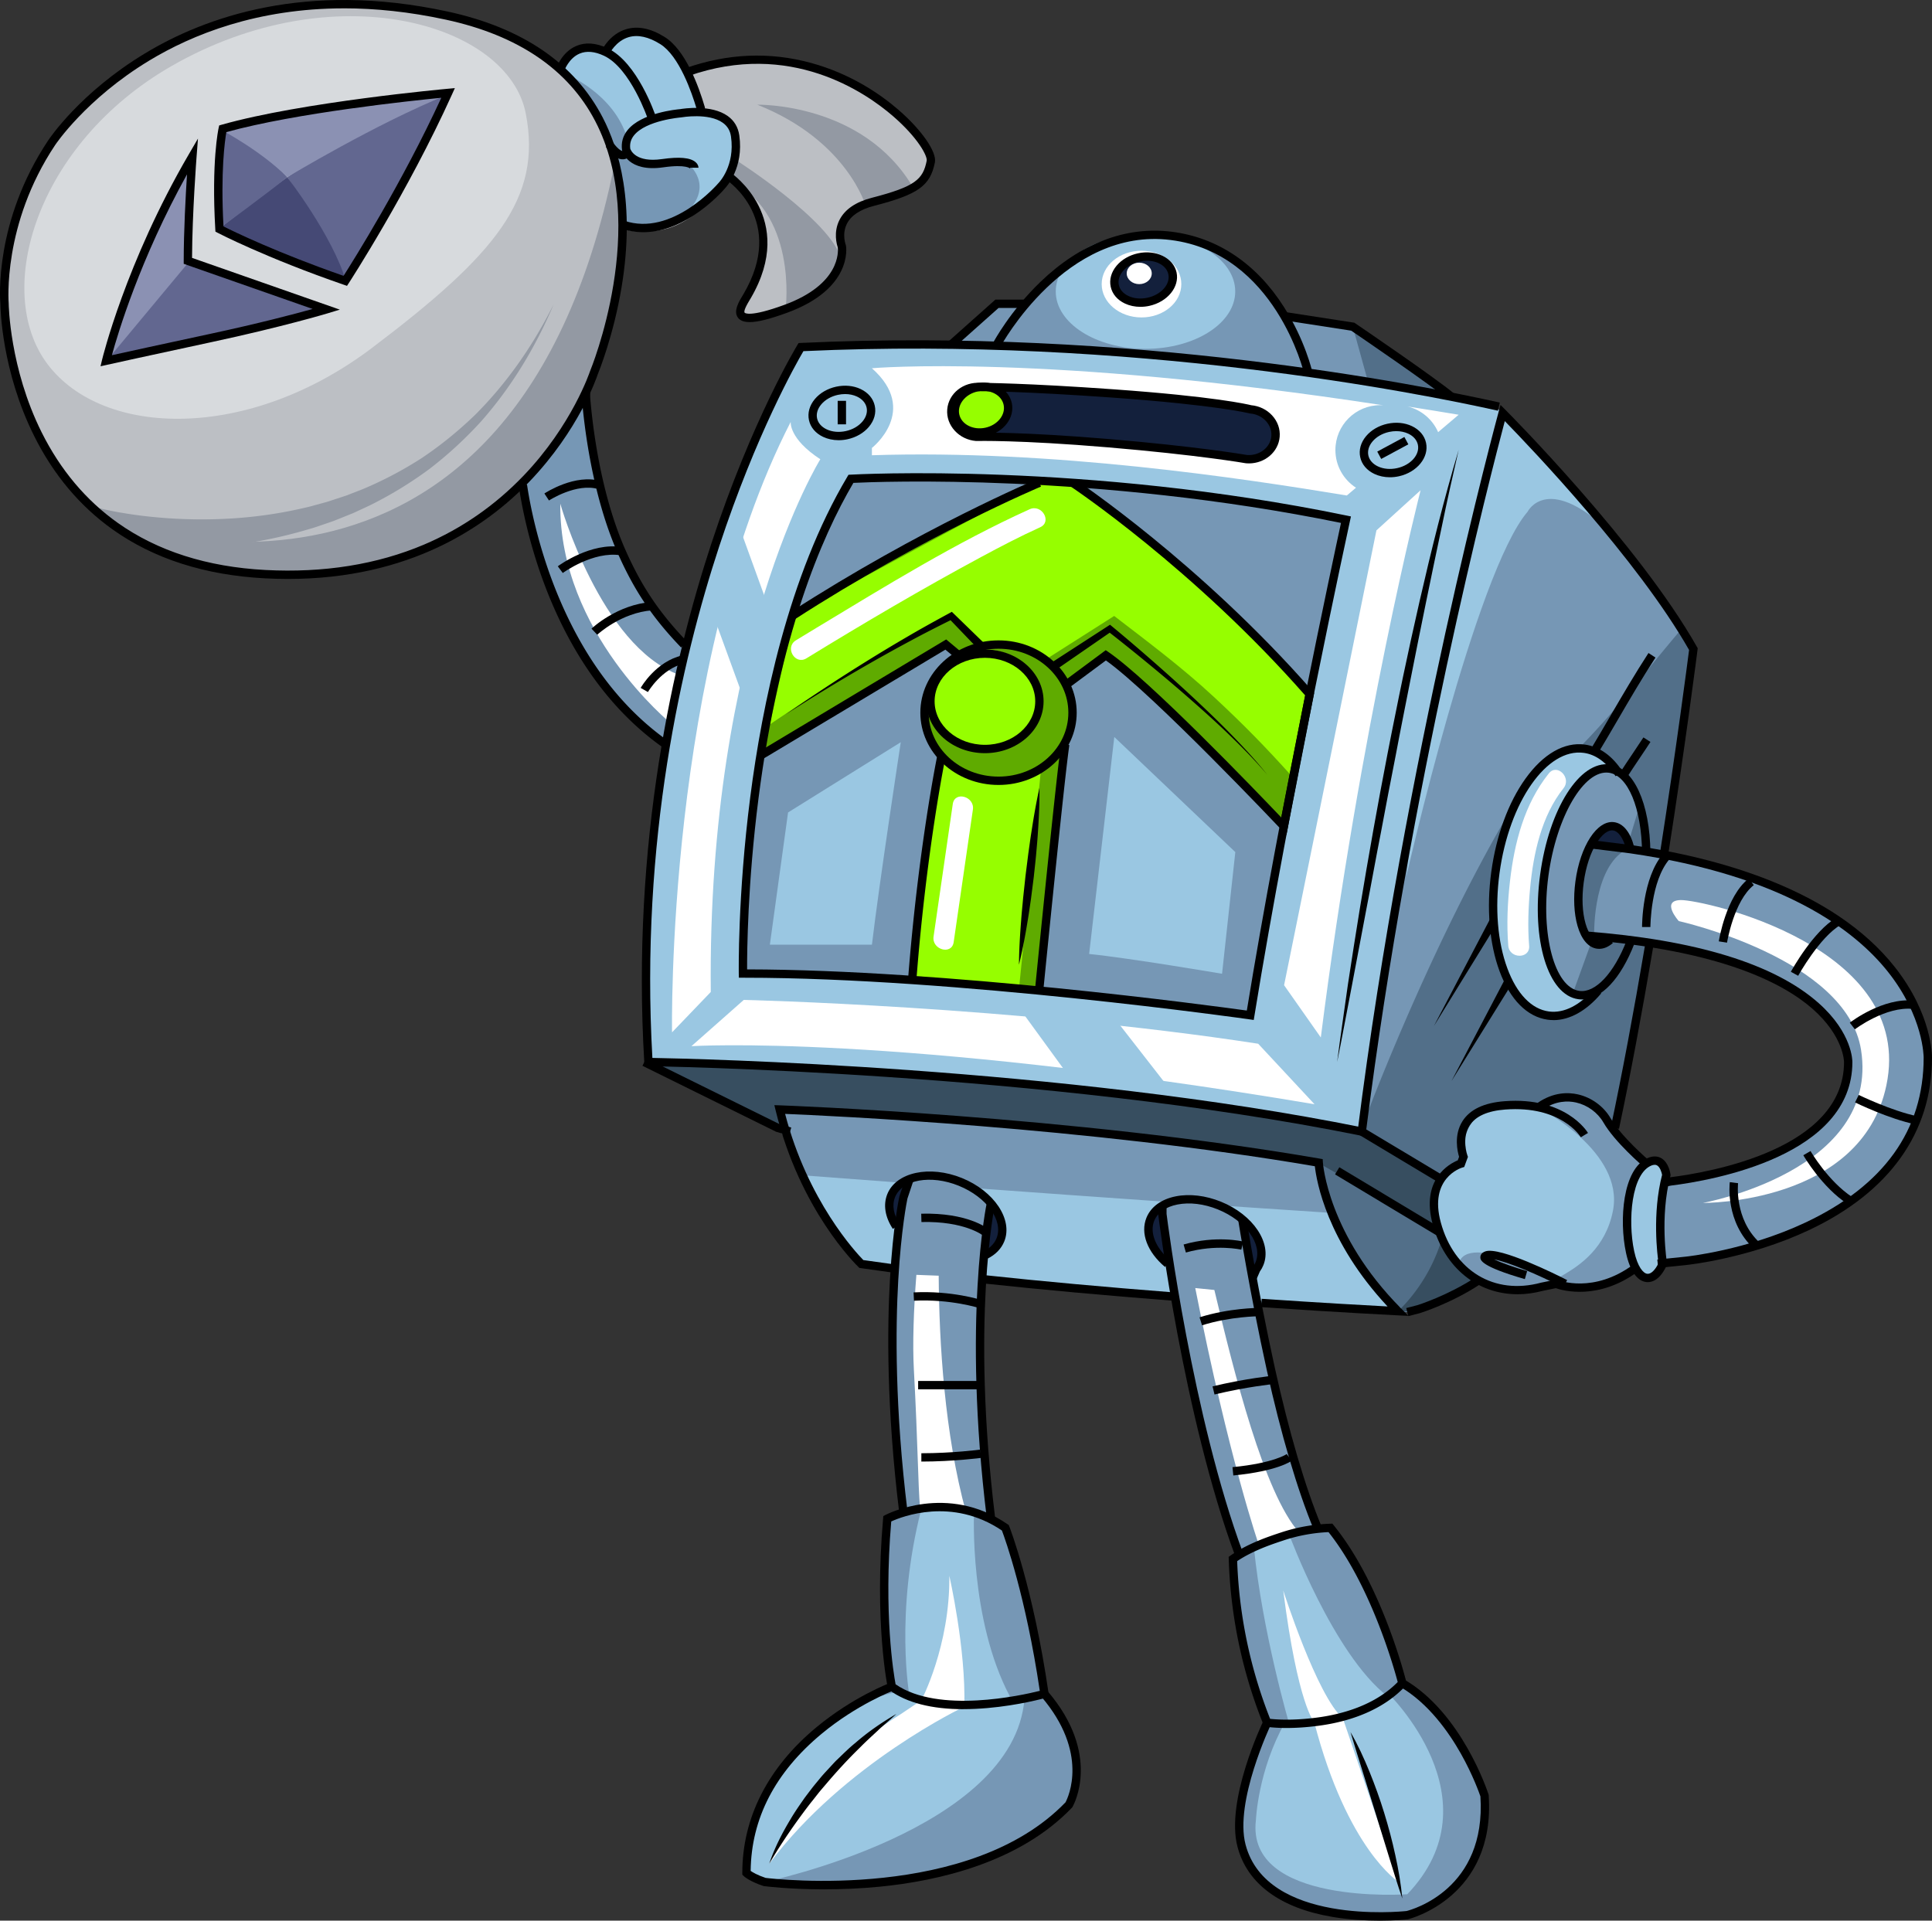 <svg xmlns="http://www.w3.org/2000/svg" id="Capa_2" data-name="Capa 2" viewBox="0 0 925.75 920.4"><rect x="0" y="0" width="925.75" height="920.4" fill="#333333" stroke="none"/><defs><style>.cls-1{fill:#fff}.cls-2{fill:#96fe00}.cls-3{fill:#8b91b3}.cls-4{fill:#9399a3}.cls-7{fill:#13203c}.cls-8{fill:#374e60}.cls-9{fill:#9ac7e2}.cls-10{fill:#626790}.cls-12{fill:#7697b5}.cls-13{fill:#526f89}.cls-15{fill:none;stroke:#000;stroke-miterlimit:10;stroke-width:4px}</style></defs><g id="Capa_2-2" data-name="Capa 2"><path d="M797.18 410.42s11.27-77.97 14.24-99.36c0 0-28.76-51.93-91.4-113.16l-4.31-3.57-22.34-4.19-45.17-33.59-32.65-5.04s-18.85-34.78-56.44-38.7c-39.74-4.14-67.68 32.78-67.68 32.78h-13.75l-21.87 19.49-72.02 1.26s-27.61 41.76-56.02 142.54c0 0-44.6-43.89-47-121.05 0 0-9.14 25.89-30.77 43.86 0 0 10.72 88.15 69.05 125.06 0 0-15.01 83.47-8.35 152.19l62.01 31.6 5.85 7.92s9.5 29.31 34.15 57.26l14.88 2.08s-3.23 66.06 5.27 116.97c0 0 19.39-7.47 41.95 2.72 0 0-10.82-75.9-2.63-114.36l90.03 8.21s9.98 62.25 31.57 123.79c0 0 15.54-9.42 37.57-12.94 0 0-21.87-52.06-26.92-107.79l69.89 4.38 33.62-14.89.82-.08c12.43 9.02 36.9 1.42 36.9 1.42 26.77 6.06 37.54-8.59 37.54-8.59 5.31 12.47 13.22 1.66 13.22 1.66l.16-2.95 1.88-.18s116.15-5.77 125.04-91.64c0 0 8.48-79.36-126.31-103.11Zm70.99 131.85c-20.71 19.1-66.29 23.9-69.72 22.74.41-12.16-6.57-9.52-10.67-6.95-.62-1.14-.56-1.88-.56-1.88l-13.41-15.64 16.42-87.84c39.35 2.53 69.64 21.85 69.64 21.85 52.99 33.38 8.3 67.72 8.3 67.72" class="cls-12"/><path d="M425.16 727.79s29.43-14.68 56.58 4.35c0 0 13.31 33.18 18.73 79.6 0 0 24.05 24.86 11.74 53.14 0 0-43.53 50.94-149.43 35.61l-5.08-2.97s-4.35-57.08 69.92-89.22c0 0-6.19-41.9-2.46-80.52ZM590.77 747.08s17.36-12.89 46.74-14.9c0 0 20.51 25.92 34.45 74.45 0 0 24.82 12.1 39.38 53.82 0 0 5.43 42.89-37.01 57.3 0 0-69.66 8-79.05-35.29 0 0-5.54-19.11 12.54-57.2 0 0-16.16-25.26-17.04-78.18Z" class="cls-12"/><path d="M380.5 294.62s-9.94 22.45-16.28 68.5l88.97-54.23 6.16 5.15s-30.35 16.04-8.41 49.09c0 0-10.16 55.75-15.11 106.4l62.1 5.14 12.35-117.04s8.45-15.46.52-29.46l20.07-14s36.35 31.53 84.68 81.77l11.98-63.28s-61.15-66.85-111.9-100.17l-18.44-.79s-84.07 39.38-116.69 62.93Z" style="fill:#5fab00"/><ellipse cx="471.88" cy="335.17" class="cls-2" rx="26" ry="24"/><path d="M368.88 347.17s54.02-37.14 85.01-50.57h2.94l12.72 14.57s13.32-8 31.32 5l33-21c14.65 11.3 32.14 24.24 48 39 14.76 13.73 24.9 24.25 36.56 37.16l9.09-38.67s-53.15-59.85-111.9-100.17l-18.44-.79-116.69 62.93-11.62 52.55Z" class="cls-2"/><path d="M715.72 194.32s-153.98-37.8-333.91-27.98c0 0-83.26 141.38-71.09 342.6 0 0 183.17 1.22 341.17 33.22 0 0 35.28-233.54 68.14-344.27zM598.57 486.84c-71.32-16.32-242.58-20.19-242.58-20.19-2.9-158.52 50.62-237.92 50.62-237.92 130.72-5.44 238.34 21.48 238.34 21.48l-46.38 236.64Z" class="cls-9"/><path d="m450.95 363.12-15.11 106.4 52.43 4.34 10.59-105.63s-27.84 15.84-47.9-5.11Z" class="cls-2"/><path d="M602.7 593.57s5.19 8.6-2.81 17.6l2.41 12.48c39.31 2.98 67.53 4.84 67.53 4.84-26.06-28.68-32.94-47.32-32.94-47.32-16.87-1.1-34.05-2.24-51.1-3.41 6.34 2.73 12.62 7.51 16.91 15.81M429.88 588.17s-9-8-2-18c.97-1.39 2.13-2.52 3.4-3.44-29.08-2.16-47.4-3.56-47.4-3.56 14 28 28.85 42.55 28.85 42.55 5.07.67 10.43 1.35 16.02 2.02zM471.46 601.43l-.79 10.88c29.85 3 62.24 5.82 92.06 8.24l-3.23-14.95s-19.65-16.25.66-29.59c-33.73-2.34-66.1-4.67-93.69-6.68 5.5 3.15 11.04 7.74 13.81 14.27 0 0 4.76 12.11-8.81 17.84ZM773.81 368.03s-27.5-2.23-33.71 50.45c0 0-6.29 67.19 23.75 56.93 0 0-14.96 22.75-34.96 3.75s-12.01-63.22-12.01-63.22 6.84-53.78 39.43-56.78c0 0 10.44-2.27 17.51 8.87ZM466.72 724.76s-2.35 51.33 17.16 88.12c0 0-18.62 11.21-48.06 0 0 0-7.25-39.4 5.66-89.81 0 0 14.57-3.21 25.24 1.69M617.74 735.38s21.07 57.21 47.1 77.5c0 0-11.24 13.1-47.1 13.2 0 0-12.86-43.91-16.92-84.65z" class="cls-9"/><path d="M366.4 901.88s119.48-24.71 124.48-87.71c0 0-47 .13-59.16-3.15-6.84-1.85-70.22 19.87-74.03 86.51l8.7 4.35ZM664.88 811.17s53 51 9.44 96.59c0 0-77.44 5.41-72.53-35.58 0 0 .94-23.82 14.02-46.91 0 0 26.07.91 49.07-14.09Z" class="cls-9"/><path d="M649.74 233.72c-5.93-3.83-9.86-10.48-9.86-18.06 0-11.87 9.63-21.5 21.5-21.5.5 0 .98.04 1.47.07-163.2-25.06-245.06-17.76-245.06-17.76 22.91 20.31 0 38.19 0 38.19v3.5c86.27-2.83 177.13 10.97 227.56 19.29zM689.1 207.1l9.84-8.35c-8.33-1.4-16.49-2.72-24.47-3.96 6.58 1.6 11.98 6.22 14.64 12.31Z" class="cls-1"/><ellipse cx="548.88" cy="139.67" class="cls-9" rx="43" ry="27.5"/><path d="m429.88 588.17 5.95-23.17s-16.95 7.17-5.95 23.17M471.46 601.43l3.37-25.8s15.2 19.06-3.37 25.8M556.14 577.76s-14.04 12.26 3.35 27.83zM595.27 583.81l5.61 27.35s11.78-12.71-5.61-27.35" class="cls-7"/><path d="m376.01 540.54-2.4-8.86s168.23 8.3 257.75 25.39l12.96 6.09 45.45 27.3s-5.73-17.63.69-25.46l-38.58-22.83s-173.34-31.45-341.17-33.22l65.29 31.6Z" class="cls-13"/><path d="M631.36 557.08s6.4 49.3 42.96 71.7c0 0 19.68-4.18 33.62-14.89 0 0-15.28-9.12-18.17-23.42 0 0-41.93-26.47-58.41-33.38Z" class="cls-13"/><path d="m310.72 508.94 65.29 31.6-2.4-8.86s135.23 5.3 257.75 25.39l58.41 33.38s-6.73-15.63.69-25.46l-38.58-22.83s-96.34-26.45-341.17-33.22Z" class="cls-8"/><path d="M470.28 209.3s73.11 2.68 127.85 10.77c0 0 15.42-1.4 13.09-12.15s-11.06-11.64-11.06-11.64-81.65-11.61-122.46-9.36c0 0 14.98 11.52-7.42 22.38" class="cls-7"/><path d="m648.21 156.55 7.32 26.44 37.85 7.15z" class="cls-13"/><path d="m581.88 618.17-9.15-.92c16.22 82.28 30.54 123.3 30.54 123.3l19.13-6.27c-16.74-18.98-31.01-76.09-40.52-116.11M439.1 610.91c-1.33 16.79-1.86 33.31-1.21 45.26 2 37 1.9 53.78 3 67 .11 1.36 9.4-.71 16.46.49 3.34.57 5.54 1.11 5.54 1.11-10.29-37.6-12.89-81.29-13.1-113.44l-10.69-.41ZM268.47 241.39s19.26 68.12 56.83 81.95l-3.74 23.38s-53.68-43.55-53.09-105.33M804.42 441.4s-8.91-9.92 1-10.08c10.46-.16 112.5 22.17 98.46 88.84-12 57-87.9 56.3-87.9 56.3s84.84-15.29 75.78-73.29c-6.88-44-87.34-61.77-87.34-61.77" class="cls-1"/><ellipse cx="469.88" cy="196.03" class="cls-2" rx="14" ry="11"/><path d="M771.1 364.87c18.21 9.71 16.79 43.29 16.79 43.29l8.3 1.66c8.83-55.19 15.24-98.77 15.24-98.77l-5.77-9.55c-16.76 19.66-31.76 39.66-49.76 57.66 8-1 15.21 5.71 15.21 5.71ZM781.07 450.5a27 27 0 0 1-.53 2.2c-3.74 13.2-16.7 22.72-16.7 22.72-8.04 14.25-24.98 10.58-24.98 10.58-37.01-15.17-18.85-90.06-18.85-90.06 1.03-2.34 2.06-4.52 3.09-6.59-40.47 68.96-71.22 152.83-71.22 152.83l38.58 22.83 83.35-24.46c5.27-28.1 10.69-59.5 15.71-89.83-4.7 1.05-8.46-.21-8.46-.21Z" class="cls-13"/><path d="M798.46 566.57s-.77-13.62-10.67-8.51l-16.9-17.89s-8-21-33-9c0 0-37-10.96-37 23 0 3-26.28 10.69-7.14 45.85 0 0 11.18 20.3 41.66 18.22l10.25-3.01s19.18 7.2 37.21-6.93c0 0 9.4 11.24 13.71-2.95 0 0-1.54-24.38 1.88-38.78" class="cls-9"/><path d="M614.88 762.17s16.14 50.5 28.57 61.25l26.73 78.46s-24.6-15.52-40.45-76.62c0 0-7.85-8.09-14.85-63.09M368.58 893.17s18.99-44.62 63.15-71.81l9.75-6.56s13.77-25.96 13.41-59.64c0 0 8 35 7.18 62.69 0 0-57.79 27.32-93.49 75.32M378.88 202.17s-1 8 14.19 17.91c0 0-54.19 87.09-52.49 255.29l-18.56 19.34s-3.14-175.54 56.86-292.54M629.88 529.17l-27-29c-117-18-246.49-21-246.49-21l-25.08 22.17s96.58-6.17 298.58 27.83Z" class="cls-1"/><path d="m485.7 479.37 28.17 38.69 50.56 8.88-35.5-45.57zM361.53 348.98l-19.87-54.5 13.22-40.31 16.71 46.05zM673.88 419.93s33.17-145.63 58.09-174.7c0 0 9.77-19.88 41.84 12.03l-53.79-59.37s-39.14 148.8-46.14 222.04" class="cls-9"/><path d="m659.53 254.17 21.17-19.24s-28.81 112.24-47.81 262.24l-17.6-25.05 44.25-217.95Z" class="cls-1"/><ellipse cx="546.97" cy="136.14" class="cls-1" rx="19.08" ry="15.98"/><ellipse cx="548.38" cy="133.67" class="cls-7" rx="14.5" ry="11.5"/><ellipse cx="545.88" cy="131.02" class="cls-1" rx="6" ry="5.14"/><path d="M8.16 102.99s12.6-59.65 90.16-89.24c0 0 92.74-36.37 170.15 19.52l60.72 1.26s72.44-26.8 116.56 40.42c0 0 3.94 17.03-33.97 24.13 0 0-10.89 3.85-8.4 18.97s-16.21 29.47-45.86 34.29c0 0-7.61.83 5.87-22.17 0 0 10.25-28.34-15.64-44.67 0 0-19.93 35.58-49.41 22.13 0 0 2.07 93.59-65.2 138.57S93.15 269.89 93.15 269.89s-63.18-6.06-86.73-94.39c0 0-11-32.68 1.72-72.5Z" style="fill:#bcbfc4"/><path d="M268.47 33.27s7.11-15.65 21.76-8.38c0 0 11.33-20.86 29.99-3.29 0 0 12.43 14.76 15.54 32.16 0 0 24.68-1.68 13.9 29.36 0 0-10.33 18.74-30.78 25.04s-20.52-.55-20.52-.55 1.7-48.24-29.89-74.35Z" class="cls-9"/><path d="M81.99 31.77C17.62 68.82-3.75 139.43 22.82 174.57s96.12 36.99 155.36-7.8c59.25-44.8 81.7-71.6 73.75-112.4-8.43-43.28-91.89-67.53-169.94-22.6" style="fill:#d7dadd"/><path d="M732.71 453.2c-.74-9.15-.39-18.48.47-27.6 1.56-16.53 5.43-34.62 16.02-47.89 3.97-4.98-3.06-12.1-7.07-7.07-11.71 14.68-16.47 33.15-18.58 51.5-1.18 10.24-1.66 20.78-.83 31.07.51 6.37 10.52 6.43 10 0Z" class="cls-1"/><path d="m781.07 406.25-18.51-2.01s12.7-19.9 18.51 2.01" class="cls-7"/><path d="M763.88 447.12s-.62-33.78 17.19-40.87l-18.51-2.01s-13.06 21.83-3.37 42.88c0 0 1.69 5.95 4.69 0" class="cls-13"/><path d="m785.51 386.62-4.44 14.49v5.14l8.46 1.97zM762.56 451.36l-8.82 24.39s19.52 6.09 27.33-25.25z" class="cls-13"/><path d="M669.82 628.49a82 82 0 0 0 14.06-18.32c3.61-6.41 5.84-12.4 7.25-17.24 1.2 2.66 2.93 5.63 5.05 8.87 3.09 4.7 7.29 9.94 11.76 12.08 0 0-20.18 15.94-38.12 14.61" class="cls-8"/><path d="M386.41 315.48c27.46-16.84 55.28-33.23 83.64-48.51 9.32-5.02 18.71-9.93 28.36-14.3 5.85-2.65.78-11.27-5.05-8.63-35.41 16.02-68.95 36.8-102.18 56.85-3.28 1.98-6.55 3.96-9.81 5.96-5.48 3.36-.46 12.01 5.05 8.63ZM456.97 451.49l9.21-63.54c.91-6.29-8.72-9.01-9.64-2.66l-9.21 63.54c-.91 6.29 8.72 9.01 9.64 2.66" class="cls-1"/><path d="M137.64 84.9s21.95 32.11 28.1 49.69l48.57-89.15s-33.91 10.21-76.67 39.47Z" class="cls-10"/><path d="M104.59 109.9s17.31-13.76 33.05-25c0 0 21.45 27.61 28.1 49.69 0 0-50.94-18.45-61.15-24.68Z" style="fill:#454975"/><path d="M104.59 109.9s24.81-18.26 33.05-25c0 0-12.76-14.74-31.76-22.74l-1.3 47.74Z" class="cls-10"/><path d="M137.64 84.9s42.59-25.7 76.67-39.47c0 0-64.92 4.23-108.42 16.73 0 0 19.01 9.98 31.76 22.74Z" class="cls-3"/><path d="M90.03 123.91s34.85 14.26 65.85 23.26c0 0-53.23 15.82-104.11 24.91 0 0 7.41-34.43 38.26-48.17" class="cls-10"/><path d="m92.38 76.67-2 49-39.52 47.5s13.52-55.5 41.52-96.5" class="cls-3"/><path d="M51.88 249.17s193 74 242.53-170.38c0 0 23.34 108.49-65.79 170.53 0 0-95.74 59.84-176.74-.16ZM352.6 76.67s45.51 28.99 50.4 47.24c0 0-3.01 15.91-26.56 24.08 0 0 6.21-47.17-28.67-62.5l4.84-8.83ZM362.88 50.17s50.76-1.13 74.7 39.77c0 0-3.41 2.32-22.62 9.13 0 0-8.67-31.65-52.08-48.9" class="cls-4"/><path d="M227.31 199.13c-7.84 7.55-16.29 14.4-25.27 20.41-9.1 5.85-18.66 10.89-28.59 15.01l-7.52 2.92-7.66 2.52c-1.27.44-2.56.79-3.86 1.14l-3.88 1.06c-2.57.76-5.21 1.29-7.82 1.88-10.48 2.29-21.13 3.73-31.82 4.39s-21.42.56-32.07-.24c-5.32-.42-10.63-.97-15.88-1.76-1.32-.18-2.62-.4-3.93-.62q-1.965-.315-3.9-.69c-1.3-.23-2.57-.51-3.85-.77-1.23-.27-2.59-.58-3.61-.85l-.88 3.8c8.13 7.18 20.7 12.9 27.45 15.67 1.32.04 2.64.06 3.96.08 11.35.11 22.69-.5 33.92-1.93s22.35-3.67 33.22-6.79c2.71-.79 5.44-1.53 8.1-2.5l4.01-1.37c1.34-.45 2.67-.91 3.98-1.46l7.86-3.16 7.68-3.56a189.6 189.6 0 0 0 28.78-17.55c8.92-6.84 17.16-14.45 24.68-22.69 14.8-16.71 26.34-35.94 34.88-56.23-9.84 19.71-22.5 37.95-37.96 53.29Z" class="cls-4"/><path d="m377.61 389.34 54.01-33.67s-10.41 68.06-13.82 97.03h-48.91zM521.88 457.16l12.05-104 57.99 55.17-6.35 58.31s-43.95-7.48-63.69-9.49Z" class="cls-9"/><path d="M299.27 109.29s22.61 1.88 32.2-10.22-2.27-21.08-2.27-21.08-22.89 3.73-27.1-3.05-7.68 3.84-7.68 3.84 6.24 16.62 4.86 30.5Z" class="cls-12"/><path d="M270.83 35.33s23.46 9.31 29.76 31.08c0 0 2.29 18.13-8.71 1.95 0 0-7.1-22.86-21.05-33.02ZM737.88 531.17s40.48 20.81 35 49c-7 36-50.31 32.94-14 37 11.02 1.23 23.98-8.87 23.98-8.87s-10.18-29.35 4.92-50.24c0 0-12.9-12.89-17.9-21.89 0 0-12-17-32-5" class="cls-12"/><path d="M745.75 613.12s-42.76-23.1-46.81-7.53c0 0 20.67 23.48 46.81 7.53" class="cls-12"/><path d="m775.77 540.96-3.91-.83c5.35-25.23 10.87-54.59 16.4-87.26l3.94.67c-5.54 32.73-11.07 62.14-16.43 87.42M689.44 566.72l-39.06-23.41.16-1.29c22.57-179.24 67.11-343.01 67.55-344.65l.91-3.32 2.43 2.43c.63.63 63.63 63.88 91.73 113.59l.33.58-.08.66c-.05.43-5.59 44.06-14.25 99.42l-3.95-.62c8.06-51.59 13.42-92.98 14.14-98.64-24.82-43.59-76.49-97.57-88.3-109.67-6.44 24.22-45.59 175.18-66.38 339.43l36.83 22.07-2.06 3.43Z"/><path d="M766.27 454.7c-.34 0-.68-.02-1.02-.07-4.16-.56-7.49-4.44-9.35-10.92-1.71-5.93-2.07-13.51-1.01-21.35 2.29-17 10.42-29.47 18.54-28.37 4.36.59 7.76 4.76 9.58 11.75l-3.87 1.01c-1.34-5.16-3.68-8.45-6.24-8.79-4.96-.67-11.94 9.41-14.04 24.94-.98 7.3-.67 14.3.89 19.71 1.38 4.79 3.58 7.73 6.04 8.06 1.38.18 2.86-.41 4.42-1.78l2.63 3.01c-2.11 1.85-4.36 2.8-6.57 2.8"/><path d="M758.02 478.95c-.58 0-1.17-.04-1.75-.12-14.5-1.96-22.53-28.19-18.28-59.73s18.95-54.71 33.44-52.76c11.37 1.53 19.16 18.55 19.39 42.33l-4 .04c-.2-21.38-6.75-37.17-15.92-38.41-11.88-1.6-25.12 20.99-28.94 49.33s2.98 53.63 14.85 55.23c7.63 1.04 16.52-8.44 22.62-24.13l3.73 1.45c-6.59 16.94-15.87 26.77-25.14 26.77"/><path d="M744.37 488.84c-.91 0-1.82-.06-2.72-.18-9.85-1.33-18.06-9.59-23.12-23.26-4.9-13.24-6.31-30.12-3.97-47.52 2.35-17.4 8.17-33.3 16.41-44.77 8.5-11.84 18.59-17.63 28.45-16.3 6.98.94 13.24 5.44 18.1 13.01l-3.37 2.16c-4.21-6.55-9.49-10.42-15.27-11.2-17.67-2.39-35.76 23.48-40.36 57.65-2.26 16.76-.93 32.95 3.75 45.6 4.52 12.22 11.59 19.56 19.9 20.68 7.24.98 15.08-3.01 22.01-11.25l3.06 2.58c-7.03 8.35-15.06 12.82-22.88 12.82Z"/><path d="m765.6 361.2-3.42-2.07c3.27-5.42 6.49-10.94 9.6-16.28 5.7-9.77 11.59-19.87 18.12-29.92l3.35 2.18c-6.48 9.96-12.35 20.02-18.02 29.75-3.12 5.35-6.35 10.88-9.64 16.33ZM779.67 372.39l-3.39-2.12c1.45-2.31 3.89-5.95 6.25-9.46 1.93-2.88 3.76-5.59 4.94-7.43l3.37 2.16c-1.2 1.88-3.04 4.61-4.98 7.5-2.34 3.49-4.77 7.1-6.18 9.35ZM798 568.71l-.82-3.92 2.91-.6c19.59-2.43 83.51-13.61 83.51-55.25 0-.15-.08-12.33-15.16-25.55-14.14-12.39-44.6-28.19-109.4-33.1l.3-3.99c53.26 4.04 90.99 15.62 112.14 34.44 16.18 14.4 16.12 27.68 16.12 28.24 0 44.82-66.43 56.61-86.94 59.17z"/><path d="m794.54 607.58-.41-3.98 13.6-1.4c.29-.03 29.04-3.01 57.35-16.34 37.6-17.7 56.67-44.3 56.67-79.06 0-.22 0-19.58-17.17-41.17-15.93-20.03-50.32-46.13-123.64-56.73l-18.18-2.24.49-3.97 18.22 2.25c41.35 5.98 96.82 20.96 126.45 58.47 17.91 22.67 17.84 42.58 17.83 43.42 0 35.93-20.42 64.54-59.05 82.7-28.93 13.6-58.27 16.63-58.56 16.66l-13.59 1.4Z"/><path d="M786.82 444.25c0-.95.05-23.48 10.12-35.14l3.03 2.61c-9.09 10.52-9.15 32.29-9.15 32.51h-4ZM827.54 451.73l-3.95-.62c.14-.88 3.51-21.54 14.29-30.09l2.48 3.13c-9.56 7.57-12.79 27.38-12.83 27.58ZM861.63 467.61l-3.51-1.92c.43-.79 10.76-19.5 21.96-26.01l2.01 3.46c-10.24 5.95-20.37 24.29-20.47 24.48ZM888.8 493.26l-2.44-3.17c.64-.5 15.94-12.12 30.76-10.58l-.41 3.98c-13.19-1.37-27.77 9.66-27.91 9.78ZM917.88 538.83c-12.91-2.7-28.35-10.22-29-10.54l1.76-3.59c.16.08 15.65 7.62 28.06 10.22l-.82 3.92ZM885.45 577.07c-12.36-8.02-21-22.84-21.36-23.47l3.46-2c.08.15 8.53 14.62 20.07 22.11l-2.18 3.36ZM840.4 598.38c-13.77-12.82-11.63-31.11-11.54-31.88l3.97.5c-.02.17-1.95 17.05 10.29 28.45zM789.56 614.42c-.24 0-.47-.01-.68-.04-4.46-.49-7.93-5.48-9.76-14.04-3.34-15.62-1.62-40.08 10.3-45.36 3.04-1.35 5.24-.75 6.55 0 3.64 2.06 4.39 7.26 4.47 7.85l.05.38-.1.38c-5.18 19.62-1.67 41.46-1.63 41.68l.1.6-.26.56c-3.1 6.76-6.78 7.99-9.05 7.99Zm3.35-56.24c-.46 0-1.07.11-1.87.47-4.18 1.85-7.24 7.64-8.63 16.32-1.22 7.64-.99 17.04.62 24.55 1.65 7.71 4.42 10.69 6.29 10.9 1.74.19 3.74-1.71 5.4-5.12-.57-3.82-3.11-23.65 1.7-42.31-.23-1.21-.97-3.71-2.42-4.52-.16-.09-.49-.28-1.09-.28Z"/><path d="M787.53 559.11c-.56-.48-13.75-11.75-19.24-21.23-2.75-4.75-7.65-8.32-13.1-9.55-3.82-.86-9.73-.95-16.17 3.49l-2.27-3.29c7.64-5.26 14.72-5.13 19.32-4.09 6.51 1.47 12.38 5.74 15.68 11.45 5.15 8.88 18.24 20.08 18.37 20.19l-2.59 3.05Z"/><path d="M727.14 620.21c-19.05 0-34.92-12.51-40.6-33.35-5.93-21.75 8.04-29.19 11.98-30.82l.62-1.69c-.75-2.44-2.65-10.4 1.67-17.14 3.57-5.57 10.34-8.77 20.15-9.5 29.19-2.19 39.52 14.51 39.95 15.22l-3.43 2.06c-.38-.62-9.64-15.28-36.22-13.29-8.47.63-14.21 3.21-17.07 7.65-3.99 6.2-1.09 14.27-1.06 14.35l.25.69-1.78 4.85-.97.28c-.65.2-16.03 5.1-10.25 26.3 6.35 23.27 25.62 34.88 47.96 28.87l.12-.03 7.37-1.51.56.23c.69.27 17.23 6.62 36.12-7.3l2.37 3.22c-18.94 13.97-35.98 9.19-39.4 8.01l-6.17 1.26c-4.16 1.11-8.25 1.65-12.2 1.65Z"/><path d="M749.1 617c-12.43-6.33-26.72-12.35-33.2-13.48 3.62 1.68 10.08 3.94 15.86 5.6l-1.11 3.84c-21.23-6.12-21.3-9.14-21.32-10.42-.01-.62.2-2.13 2.44-2.88 6.98-2.32 33.83 11.06 39.14 13.77l-1.82 3.56ZM401.83 210.95c-2.63 0-5.18-.54-7.41-1.59-3.62-1.71-6.04-4.55-6.79-8.01s.25-7.05 2.82-10.12c2.45-2.91 6.07-5.02 10.19-5.92s8.29-.51 11.73 1.12c3.62 1.71 6.04 4.55 6.79 8.01.76 3.46-.25 7.05-2.82 10.12-2.45 2.91-6.07 5.02-10.19 5.92-1.44.32-2.9.47-4.32.47m3.13-22.11c-1.14 0-2.3.13-3.47.38-3.26.71-6.1 2.34-7.99 4.59-1.76 2.09-2.46 4.47-1.98 6.69s2.12 4.08 4.59 5.25c2.65 1.25 5.91 1.54 9.17.83s6.1-2.34 7.99-4.59c1.76-2.09 2.46-4.47 1.98-6.69s-2.12-4.08-4.59-5.25c-1.7-.8-3.66-1.21-5.7-1.21M665.98 228.71c-2.63 0-5.18-.54-7.41-1.59-3.62-1.71-6.04-4.55-6.79-8.01-.76-3.46.25-7.05 2.82-10.12 2.45-2.91 6.07-5.02 10.19-5.92s8.29-.51 11.73 1.12c3.62 1.71 6.04 4.55 6.79 8.01 1.52 6.94-4.32 14.13-13.02 16.04-1.44.32-2.9.47-4.32.47Zm3.13-22.11c-1.14 0-2.3.13-3.47.38-3.26.71-6.1 2.34-7.99 4.59-1.76 2.09-2.46 4.47-1.98 6.69.49 2.22 2.12 4.08 4.59 5.25 2.65 1.25 5.91 1.54 9.17.83 6.54-1.43 11.01-6.49 9.96-11.27-.49-2.22-2.12-4.08-4.59-5.25-1.7-.8-3.66-1.21-5.7-1.21Z"/><path d="M652.13 544.22c-151.51-30.62-339.55-33.26-341.44-33.28l-1.86-.02-.11-1.86c-6.3-105.49 13.97-193.31 32.08-248.4 19.64-59.73 41.09-95.02 41.3-95.37l.55-.9 1.06-.05c158.49-7.47 296.43 19.99 334.93 28.58l-.87 3.9c-38.29-8.55-175.25-35.81-332.8-28.54-3.43 5.84-22.65 39.69-40.42 93.76-17.88 54.41-37.87 140.95-31.95 244.93 20.04.35 196.54 4.27 340.31 33.33l-.79 3.92Z"/><path d="M698.93 215.65c-2.79 12.15-5.53 24.31-8.03 36.51-2.61 12.18-5.11 24.39-7.63 36.59l-3.71 18.31-3.64 18.33c-2.39 12.23-4.87 24.43-7.16 36.68l-3.57 18.34-3.47 18.36c-2.42 12.22-4.57 24.49-6.97 36.72l-6.95 36.73-3.51 18.36-1.75 9.18-1.83 9.17 1.23-9.27 1.3-9.26 2.62-18.52c1.9-12.32 3.78-24.65 5.81-36.95 4.07-24.6 8.42-49.16 13.17-73.64 1.19-6.12 2.39-12.24 3.64-18.35s2.44-12.23 3.74-18.33l3.92-18.29c1.33-6.09 2.71-12.17 4.09-18.25 5.57-24.31 11.57-48.54 18.7-72.44ZM717.45 442.39l-30.36 49.28 26.89-51.26zM724.62 471.16l-29.12 46.9 25.65-48.89zM598.42 222.07c-.44 0-.88-.02-1.33-.06l-.18-.02c-.22-.04-22.78-3.97-66.06-7.62-42.67-3.6-62.77-3.04-62.96-3.04h-.22c-3.94-.33-7.55-2.06-10.16-4.9-2.65-2.88-3.94-6.52-3.63-10.26.63-7.65 7.79-13.33 16-12.69 1.47 0 21.83.09 63.69 3.08 48.11 3.44 64.11 7.16 65.99 7.63 3.88.36 7.42 2.09 9.99 4.88 2.65 2.88 3.94 6.52 3.63 10.26-.6 7.26-7.08 12.74-14.75 12.74Zm-.92-4.03c6 .44 11.23-3.59 11.68-9.04.22-2.61-.7-5.17-2.58-7.22-1.92-2.09-4.6-3.38-7.54-3.62l-.34-.06c-.15-.04-15.59-3.98-65.43-7.55-43.15-3.09-63.33-3.09-63.48-3.07h-.17c-6.02-.51-11.32 3.55-11.77 9.02-.22 2.61.7 5.17 2.58 7.22 1.9 2.07 4.54 3.35 7.44 3.61 1.75-.04 22.09-.42 63.3 3.05 42.04 3.55 64.66 7.37 66.32 7.65Z"/><path d="M469.39 209.26c-6.6 0-12.35-3.92-13.64-9.8-.75-3.42.1-6.96 2.4-9.97 2.22-2.9 5.55-4.96 9.37-5.8 8.01-1.75 15.76 2.46 17.29 9.4 1.52 6.94-3.76 14.01-11.77 15.76-1.23.27-2.45.4-3.64.4Zm1.8-21.96c-.92 0-1.86.1-2.81.31-2.9.63-5.4 2.17-7.05 4.32-1.57 2.05-2.17 4.42-1.67 6.68 1.05 4.78 6.67 7.63 12.52 6.35 5.86-1.28 9.77-6.22 8.72-11-.88-4.01-4.96-6.66-9.71-6.66M639.707 562.789l2.06-3.43 49.06 29.468-2.059 3.429zM378.01 544.18l-6.17-1.85-63.99-31.59 1.77-3.59 63.84 31.52 5.68 1.67zM546.42 147.04c-2.63 0-5.18-.54-7.41-1.59-3.62-1.71-6.04-4.55-6.79-8.01-.76-3.46.25-7.05 2.82-10.12 2.45-2.91 6.07-5.02 10.19-5.92 8.7-1.91 17.01 2.19 18.53 9.13s-4.32 14.13-13.02 16.04c-1.44.32-2.9.47-4.32.47m3.14-22.11c-1.13 0-2.3.12-3.48.38-3.26.71-6.1 2.34-7.99 4.59-1.76 2.09-2.46 4.47-1.98 6.69.49 2.22 2.12 4.08 4.59 5.25 2.65 1.25 5.91 1.54 9.17.83 6.54-1.43 11.01-6.49 9.96-11.27-.86-3.92-5.16-6.46-10.29-6.46Z"/><path d="M624.92 179.1c-.13-.58-13.8-57.81-64-64.09-50.25-6.28-81.15 50.44-81.46 51.01l-3.53-1.88c.33-.61 8.12-15.08 22.52-28.97 19.21-18.53 40.98-26.87 62.96-24.12 21.97 2.75 40.6 15.25 53.88 36.17 9.97 15.7 13.39 30.37 13.53 30.99z"/><path d="M694.22 191.67c-8.62-7.2-42.8-30.51-46.76-33.21l-32.2-4.97.61-3.95 33.09 5.11.37.25c1.56 1.06 38.19 25.97 47.45 33.71l-2.56 3.07ZM457.16 166.57l-2.66-2.98 22.44-20h14.5v4h-12.98zM471.94 360.93c-15.5 0-28.11-11.15-28.11-24.85s12.61-24.85 28.11-24.85 28.11 11.15 28.11 24.85-12.61 24.85-28.11 24.85m0-45.7c-13.3 0-24.11 9.35-24.11 20.85s10.82 20.85 24.11 20.85 24.11-9.35 24.11-20.85-10.82-20.85-24.11-20.85"/><path d="M478.46 376.16c-20.66 0-37.46-15.54-37.46-34.64s16.8-34.64 37.46-34.64 37.46 15.54 37.46 34.64-16.8 34.64-37.46 34.64m0-65.28c-18.45 0-33.46 13.75-33.46 30.64s15.01 30.64 33.46 30.64 33.46-13.75 33.46-30.64-15.01-30.64-33.46-30.64M473.07 603.22l-1.75-3.6c2.98-1.45 5.12-3.6 6.18-6.21 3.42-8.45-4.69-19.74-18.1-25.18-13.4-5.43-27.1-2.98-30.52 5.47-1.55 3.83-.74 8.44 2.28 12.99l-3.33 2.21c-3.77-5.68-4.71-11.62-2.65-16.7 4.25-10.49 20.28-13.94 35.73-7.68s24.56 19.89 20.3 30.39c-1.43 3.54-4.25 6.41-8.13 8.3ZM602 613.21l-3.67-1.59 1.88-4.33.14-.19c.54-.72.98-1.51 1.32-2.34 3.42-8.45-4.7-19.74-18.1-25.18-6.63-2.69-13.52-3.53-19.4-2.36-5.57 1.11-9.52 3.89-11.12 7.83-2.29 5.66.75 13.12 7.75 19.02l-2.58 3.06c-8.48-7.14-11.88-16.17-8.88-23.58 2.12-5.23 7.11-8.87 14.05-10.25 6.63-1.32 14.33-.4 21.68 2.58 15.45 6.26 24.56 19.89 20.3 30.39-.43 1.07-1 2.09-1.68 3.03l-1.7 3.91ZM562.07 623.32c-32.85-2.55-63.16-5.32-90.09-8.21l.43-3.98c26.89 2.89 57.16 5.65 89.97 8.2z"/><path d="m674.87 630.58-5.15-.25c-.27-.01-27.2-1.35-65.42-3.94l.27-3.99c28.54 1.94 50.78 3.17 60.3 3.67-29.11-31.15-34.05-60.1-34.84-67.19-108.75-18.64-234.11-24.29-253.83-25.09 10.79 41.63 34 66.5 37.48 70.05 4.55.66 9.32 1.33 14.2 1.98l-.53 3.96c-5.13-.69-10.15-1.38-14.91-2.08l-.63-.09-.46-.44c-1.14-1.09-28.12-27.36-39.68-75.01l-.62-2.56 2.63.09c1.39.05 140.13 5.05 258.55 25.51l1.57.27.09 1.59c.02.34 2.33 34.55 37.36 69.86l3.63 3.66Z"/><path d="m674.83 630.71-1.01-3.87 5.48-1.43c.05-.02 14.44-4.55 27.54-13.2l2.2 3.34c-13.59 8.97-28.04 13.52-28.65 13.71l-5.57 1.45ZM600.76 488.78l-1.94-.28c-1.4-.2-140.6-19.96-241.98-19.96h-2.8l-.04-1.96c0-.37-.6-37.12 5.49-84.56 5.62-43.84 18.26-106.08 46.54-153.59l.54-.91 1.06-.06c1.11-.07 112.69-6.24 237.72 19.62l1.98.41-.43 1.97c-.29 1.31-28.77 132.31-45.83 237.38l-.32 1.94Zm-242.77-24.24c94.99.14 222.24 17.34 239.45 19.73 15.95-97.75 41.51-216.94 45.12-233.68-117.2-23.96-222.03-19.76-233.64-19.19-15.35 26.09-35.48 73.3-45.46 151.13-5.25 40.95-5.5 73.83-5.47 82.02Z"/><path d="m616.39 400.13-2.67-2.83c-.62-.66-61.21-64.69-83.8-80.81l-17.91 13.28-2.38-3.21 20.2-14.98 1.17.8c19.63 13.32 70.54 66.33 82.95 79.37l11.44-58.51C571.96 272.39 513.41 233.39 512.83 233l2.21-3.34c.59.39 60.06 40.01 114.02 101.68l.65.74-13.3 68.06ZM365.25 363.91l-2.06-3.43c43.52-26.11 88.97-53.32 88.97-53.32l1.22-.73 7.26 6.06-2.56 3.07-5.08-4.24c-7.51 4.49-48.41 28.98-87.75 52.58ZM380.67 296.89l-2.17-3.36c62.66-40.5 118.23-63.82 118.78-64.05l1.54 3.69c-.55.23-55.81 23.42-118.15 63.72"/><path d="m468.86 311.17-14.2-14.81 1.91.3c-6.88 3.42-13.74 6.89-20.51 10.55-6.78 3.63-13.51 7.36-20.19 11.2a864 864 0 0 0-19.89 11.75c-6.58 4.01-13.11 8.09-19.57 12.3 6.3-4.44 12.69-8.75 19.13-12.99a881 881 0 0 1 19.49-12.46q9.825-6.12 19.83-11.94c6.66-3.91 13.42-7.63 20.22-11.32l1.02-.56.88.86 14.71 14.29-2.84 2.82ZM504.4 317.18 530.93 300l.96-.62.84.7c6.65 5.49 13.18 11.09 19.66 16.76 6.47 5.67 12.88 11.42 19.18 17.29 6.29 5.87 12.52 11.81 18.52 17.99 5.99 6.17 11.87 12.47 17.2 19.23-5.52-6.59-11.57-12.71-17.73-18.68-6.16-5.98-12.55-11.73-19-17.39-6.45-5.67-13.01-11.21-19.64-16.67s-13.32-10.86-20.08-16.11l1.8.07-26.01 17.96-2.22-3.32ZM439.09 469.75l-3.99-.31c4.91-63.24 13.96-107.12 14.05-107.56l3.92.82c-.09.43-9.1 44.08-13.98 107.05M499.93 474.5l-3.98-.4c1.72-17.3 10.43-104.28 12.5-117.65l3.95.61c-2.05 13.27-10.75 100.16-12.47 117.44M498.06 377.57c.1 7.16-.24 14.27-.73 21.37-.21 3.55-.56 7.09-.86 10.64-.33 3.54-.74 7.07-1.11 10.61l-1.35 10.58c-.53 3.52-.99 7.04-1.6 10.55-1.14 7.02-2.45 14.03-4.15 20.98.05-7.16.49-14.26 1.05-21.35.24-3.55.63-7.08.94-10.62l1.14-10.6 1.33-10.57c.51-3.52.95-7.04 1.52-10.55 1.07-7.03 2.27-14.04 3.82-21.03ZM317.91 358.39c-52.75-37.06-66.41-105.52-69.34-125.62l3.96-.58c1.2 8.21 5.08 29.92 15.23 54.09 12.65 30.11 30.3 53.27 52.45 68.84zM326.35 310.27c-13.69-14.22-22.5-27.35-30.42-45.33-12.31-27.96-16.09-61.33-17.14-74.37v-2.73h4v2.49c1.04 12.9 4.76 45.66 16.81 73 7.72 17.52 16.3 30.32 29.64 44.17l-2.88 2.77Z"/><path d="M138.03 277.44c-3.62 0-7.32-.1-11.11-.3-28.68-1.51-53.2-9.37-72.89-23.37-15.77-11.21-28.46-26.34-37.73-44.97C.83 177.7.21 147.87.18 145.68c-.22-2.54-2.94-39.61 22.89-78.37.63-.95 15.31-22.91 46.33-41.68 28.61-17.31 77-34.85 145.09-20.1 35.82 7.76 60.82 24.83 74.29 50.74 7.81 15.01 15.71 41.3 9.06 81.36-3.83 23.04-10.86 40.39-11.4 41.72-.62 1.87-9.18 26.83-32.69 51.38-20.79 21.71-57.4 46.71-115.72 46.71M164.82 4c-41.63 0-72.74 12.58-93.34 25.05-30.27 18.32-44.92 40.24-45.06 40.46C1.03 107.6 4.14 145.03 4.17 145.4v.17c.01.3.41 30.78 15.77 61.58 8.98 18 21.25 32.61 36.48 43.41 19.05 13.52 42.84 21.11 70.71 22.58 27.99 1.47 53.58-2.62 76.06-12.17 17.96-7.63 34-18.74 47.68-33.02 23.29-24.33 31.71-49.68 31.8-49.93l.06-.16c.29-.69 28.66-69.54 2.51-119.77-12.9-24.79-36.99-41.17-71.58-48.66-17.63-3.82-33.91-5.44-48.83-5.44ZM263.05 239.83l-2.2-3.34c.6-.4 14.83-9.63 27.13-5.91l-1.16 3.83c-10.49-3.17-23.64 5.34-23.77 5.43ZM269.66 274.58l-2.38-3.21c.64-.48 15.9-11.63 30.8-9.21l-.64 3.95c-13.21-2.15-27.63 8.37-27.78 8.48ZM286.18 304.17l-2.75-2.91c.5-.47 12.4-11.56 28.83-12.78l.3 3.99c-15.03 1.12-26.26 11.59-26.38 11.7M310.47 331.63l-3.48-1.97c.29-.51 7.27-12.61 19.86-15.57l.92 3.89c-10.86 2.56-17.23 13.54-17.3 13.65"/><path d="m166.28 136.99-1.48-.51c-37.52-12.96-60.35-24.83-60.57-24.95l-1-.53-.07-1.13c-1.89-32.49 1.47-47.96 1.61-48.6l.26-1.16 1.15-.33c38.34-10.89 107.66-17.18 108.36-17.24l3.41-.31-1.41 3.12c-21.06 46.61-49.13 89.89-49.41 90.32l-.85 1.31Zm-59.19-28.49c4.69 2.36 25.56 12.55 57.53 23.69 4.71-7.38 28.16-44.74 46.84-85.33-14.29 1.4-69.75 7.24-103 16.45-.71 4.07-2.81 18.94-1.37 45.2Z"/><path d="m48.17 175.52.74-3.11c.11-.46 11.3-46.59 41.56-98.47l4.39-7.53-.67 8.69c-.02.28-2.08 27.24-2.17 48.48l70.81 24.8-5.86 1.78c-.21.06-21.33 6.43-55.65 13.79-30.11 6.45-49.84 10.83-50.04 10.88l-3.12.69Zm41.44-91.96c-22.48 40.55-33.12 76.16-35.99 86.66 6.75-1.49 23.75-5.22 46.87-10.18 23.5-5.04 40.77-9.6 49.32-11.98l-61.78-21.64V125c0-14.19.93-31.3 1.58-41.44M310.51 57.23c-.08-.24-8.33-24.55-21.12-30.52-4.44-2.08-8.36-2.42-11.65-1.03-5.23 2.21-7.35 8.19-7.38 8.25l-3.79-1.29c.11-.31 2.68-7.68 9.56-10.62 4.38-1.87 9.41-1.51 14.94 1.07 14.35 6.7 22.87 31.81 23.22 32.88l-3.79 1.27Z"/><path d="M337.77 53.76h-4v-1.68c-2.25-7.62-8.3-25.25-17.39-30.94-5.6-3.5-10.68-4.62-15.09-3.35-6.22 1.8-9.22 7.89-9.25 7.95l-3.61-1.72c.15-.31 3.74-7.73 11.7-10.06 5.57-1.63 11.75-.36 18.37 3.78 9.99 6.24 16.31 23.65 19.19 33.48l.08.28v2.25Z"/><path d="M308.19 111.27c-3.6 0-7.11-.58-10.49-1.76l1.32-3.78c22.96 8 44.96-17.67 45.18-17.93l.11-.12c.32-.33 7.96-8.26 5.96-22.24-.4-2.83-1.68-4.98-3.89-6.58-6.82-4.92-19.75-2.64-19.88-2.62l-.2.03c-.17.01-16.73 1.38-22.51 8.6-1.52 1.89-2.1 3.99-1.79 6.4.25.75 2.65 6.75 15.17 4.97 8.34-1.19 13.61-.72 16.11 1.45 1.31 1.13 1.41 2.35 1.41 2.7h-4c0 .31.07.42.07.43-.01-.02-1.75-2.23-13.02-.62-16.83 2.4-19.53-7.6-19.63-8.02l-.04-.2c-.51-3.57.37-6.81 2.62-9.61 6.68-8.33 23.6-9.94 25.22-10.07 1.42-.25 14.92-2.38 22.83 3.32 3.1 2.23 4.95 5.35 5.51 9.26 2.22 15.52-6.14 24.64-7.03 25.57-.63.73-6.29 7.22-14.88 12.8-8.2 5.33-16.39 8.03-24.14 8.03Z"/><path d="M359.18 154.35c-2.62 0-4.39-.66-5.46-1.97-2.54-3.09.36-7.86 2.09-10.71.18-.3.35-.57.49-.82 20.43-34.98-7.2-54-8.39-54.79l2.21-3.33c.32.21 31.99 21.85 9.63 60.14-.15.26-.33.56-.53.88-2.61 4.29-2.75 5.68-2.41 6.1.08.1 2.2 2.38 18.92-3.72 27.02-9.86 25.94-25.72 25.71-27.59-.45-1.28-2.21-7.21.82-13.16 2.57-5.04 7.77-8.6 15.46-10.59 20.88-5.4 24.55-8.82 26.32-17.77.42-2.13-4-10.84-16.13-21.35-13.28-11.5-49.41-36.39-98.05-19.24l-1.33-3.77c20.06-7.07 40.26-7.92 60.04-2.52 19.28 5.26 33.46 15.15 41.96 22.51 11.09 9.6 18.42 20.18 17.44 25.15-2.24 11.27-7.98 15.37-29.25 20.87-6.53 1.69-10.87 4.56-12.9 8.53-2.54 4.99-.59 10.08-.57 10.13l.11.39c.15.84 3.19 20.7-28.26 32.17-8.21 3-14.02 4.47-17.93 4.47ZM461.68 819.06c-15.25 0-27.17-3.06-35.53-9.14l-.62-.45-.16-.75c-.07-.31-6.54-31.33-2.21-81.11l.09-1.08.95-.51c.29-.16 29.7-15.58 58.67 4.47l.5.34.22.56c.11.29 11.51 29.44 18.85 80.05l.25 1.73-1.68.48c-.51.14-12.66 3.56-27.96 4.88q-5.955.51-11.37.51Zm-32.54-11.92c20.62 14.23 60.41 5.31 69.09 3.13-6.7-45.22-16.56-72.63-18.14-76.82-23.91-16.19-48.01-6.65-53.04-4.35-3.72 44.23 1.16 73.11 2.09 78.04"/><path d="M395.08 905.4c-17.09 0-28.78-1.52-28.94-1.54l-.37-.08c-6.78-2.26-9.23-4.58-9.49-4.84l-.59-.59v-.83c0-26.42 12.29-50.56 35.54-69.82 17.47-14.46 34.67-21.01 35.39-21.28l1.41 3.75c-.17.06-17.38 6.62-34.34 20.69-22.28 18.49-33.71 40.59-34 65.7.96.67 3.15 2 7.15 3.35 4.78.58 98.02 11.27 143.73-36.23 1.27-2.41 11.41-23.69-11.63-50.65l3.04-2.6c25.88 30.27 12.53 54.42 11.95 55.44l-.12.21-.17.18c-25.15 26.3-63.97 35.11-92.1 37.87-9.57.94-18.59 1.26-26.46 1.26Z"/><path d="M368.58 893.17c2.52-7.59 6.2-14.75 10.34-21.59 2.03-3.45 4.34-6.73 6.63-10.02 1.19-1.61 2.42-3.19 3.63-4.79 1.23-1.58 2.54-3.1 3.8-4.65 1.27-1.55 2.64-3.02 4-4.48l2.04-2.21c.68-.73 1.35-1.48 2.09-2.16 2.9-2.76 5.71-5.62 8.85-8.13 6.03-5.26 12.67-9.8 19.56-13.79-1.47 1.36-2.96 2.68-4.45 3.99s-3.03 2.55-4.43 3.96c-2.9 2.69-5.82 5.33-8.58 8.15-5.63 5.49-10.96 11.28-16.04 17.26-1.26 1.5-2.57 2.97-3.8 4.5-1.22 1.54-2.41 3.1-3.66 4.62-2.42 3.1-4.75 6.27-7.05 9.46-4.57 6.42-8.92 13-12.94 19.88ZM616.56 828.07c-3.42 0-6.66-.18-9.63-.55l-1.17-.14-.44-1.1a232 232 0 0 1-10.46-33c-3.56-15.07-5.6-30.59-6.09-46.14l-.03-1.08.88-.62c8.16-5.71 17.83-8.94 23.61-10.87l.3-.1a83.8 83.8 0 0 1 23.92-4.29l.99-.03.62.77c23.13 28.48 34.37 73.34 34.83 75.23l.26 1.05-.74.79c-9.49 10.16-24.02 16.75-42.01 19.07-5.19.67-10.2 1.01-14.85 1.01Zm-7.97-4.38c6.46.67 14.14.47 22.31-.59 11.63-1.5 27.68-5.68 38.84-17.05-1.84-6.94-12.92-46.4-33.16-71.84-7.41.33-14.73 1.69-21.78 4.05l-.3.1c-5.36 1.79-14.19 4.74-21.69 9.75.54 14.92 2.54 29.8 5.95 44.25a229 229 0 0 0 9.83 31.32Z"/><path d="M660.94 920.4c-6.34 0-14.3-.4-22.59-1.81-25.03-4.27-40.73-15.89-45.39-33.61-5.77-21.92 11.66-58.74 12.4-60.3l3.61 1.73c-.18.37-17.54 37.05-12.14 57.55 10.11 38.41 73.99 32.16 77.15 31.82 2.71-.68 38.29-10.46 35.38-54.94-.51-1.5-3.6-10.26-9.37-20.49-5.77-10.24-15.5-24.1-29.04-31.99l2.01-3.46c27.35 15.94 39.76 53.34 40.27 54.93l.08.24.02.25c3.35 48.92-38.12 59.29-38.54 59.39l-.23.04c-.39.05-5.76.66-13.61.66Z"/><path d="M647.12 830.06c3.53 6.07 6.43 12.46 9.08 18.94 2.63 6.48 5.01 13.07 7.06 19.76 2.06 6.69 3.87 13.45 5.33 20.29 1.52 6.83 2.67 13.74 3.36 20.72-2.32-6.63-4.31-13.29-6.38-19.93l-6.13-19.9-6.17-19.89c-2.08-6.63-4.14-13.27-6.15-19.99M430.9 725c-6.14-50.05-5.81-88.54-4.46-112.03 1.47-25.51 4.37-38.97 4.49-39.53l.06-.21 2.95-8.87 3.79 1.26-2.92 8.76c-.27 1.28-3 14.83-4.39 38.94-1.34 23.3-1.66 61.49 4.44 111.18l-3.97.49ZM472.85 727.72c-11.76-95.83-.09-151.01.03-151.56l3.91.85c-.12.54-11.64 55.14.03 150.22zM591.92 745.81c-24.83-66.98-36.81-162.78-36.93-163.74v-.24l-.01-4.44h4v4.31c.49 3.91 12.43 97.25 36.7 162.71l-3.75 1.39ZM629.51 732.95c-7.78-18.68-15.77-45.8-22.51-76.38-8.13-36.91-13.66-71.61-13.71-71.96l3.95-.63c.05.35 5.56 34.94 13.67 71.73 6.68 30.35 14.6 57.24 22.29 75.7z"/><path d="M470.93 592.01c-.09-.07-8.82-6.9-29.41-6.4l-.1-4c22.25-.55 31.65 6.99 32.04 7.31l-2.54 3.09 1.27-1.54-1.26 1.55ZM568.24 600.23l-1.1-3.85c15.56-4.45 28.07-1.54 28.59-1.41l-.93 3.89c-.12-.03-12.07-2.77-26.57 1.37ZM575.98 635.1l-1.2-3.82c14.2-4.46 27.92-4.51 28.49-4.51v4c-.13 0-13.7.06-27.29 4.33M581.95 668.25l-.93-3.89c15.92-3.8 28.77-5.08 28.9-5.09l.39 3.98c-.13.01-12.72 1.27-28.35 5ZM590.96 707.06l-.39-3.98c19.8-1.93 25.92-6.23 25.98-6.28l2.4 3.2c-.27.2-6.77 4.99-27.99 7.06M469.33 626.87c-.14-.04-13.87-4.44-31.38-3.55l-.2-3.99c18.3-.93 32.24 3.55 32.82 3.74zM439.94 661.78h29.62v4h-29.62zM441.48 700.41v-4c14.93 0 28.08-1.72 28.21-1.74l.53 3.96c-.13.02-13.54 1.77-28.73 1.77Z"/><path d="M403.39 203.35v-11.26M660.88 218.17l13-7M300.59 72.98s-2.35 4.94-8.71-3.81" class="cls-15"/></g></svg>